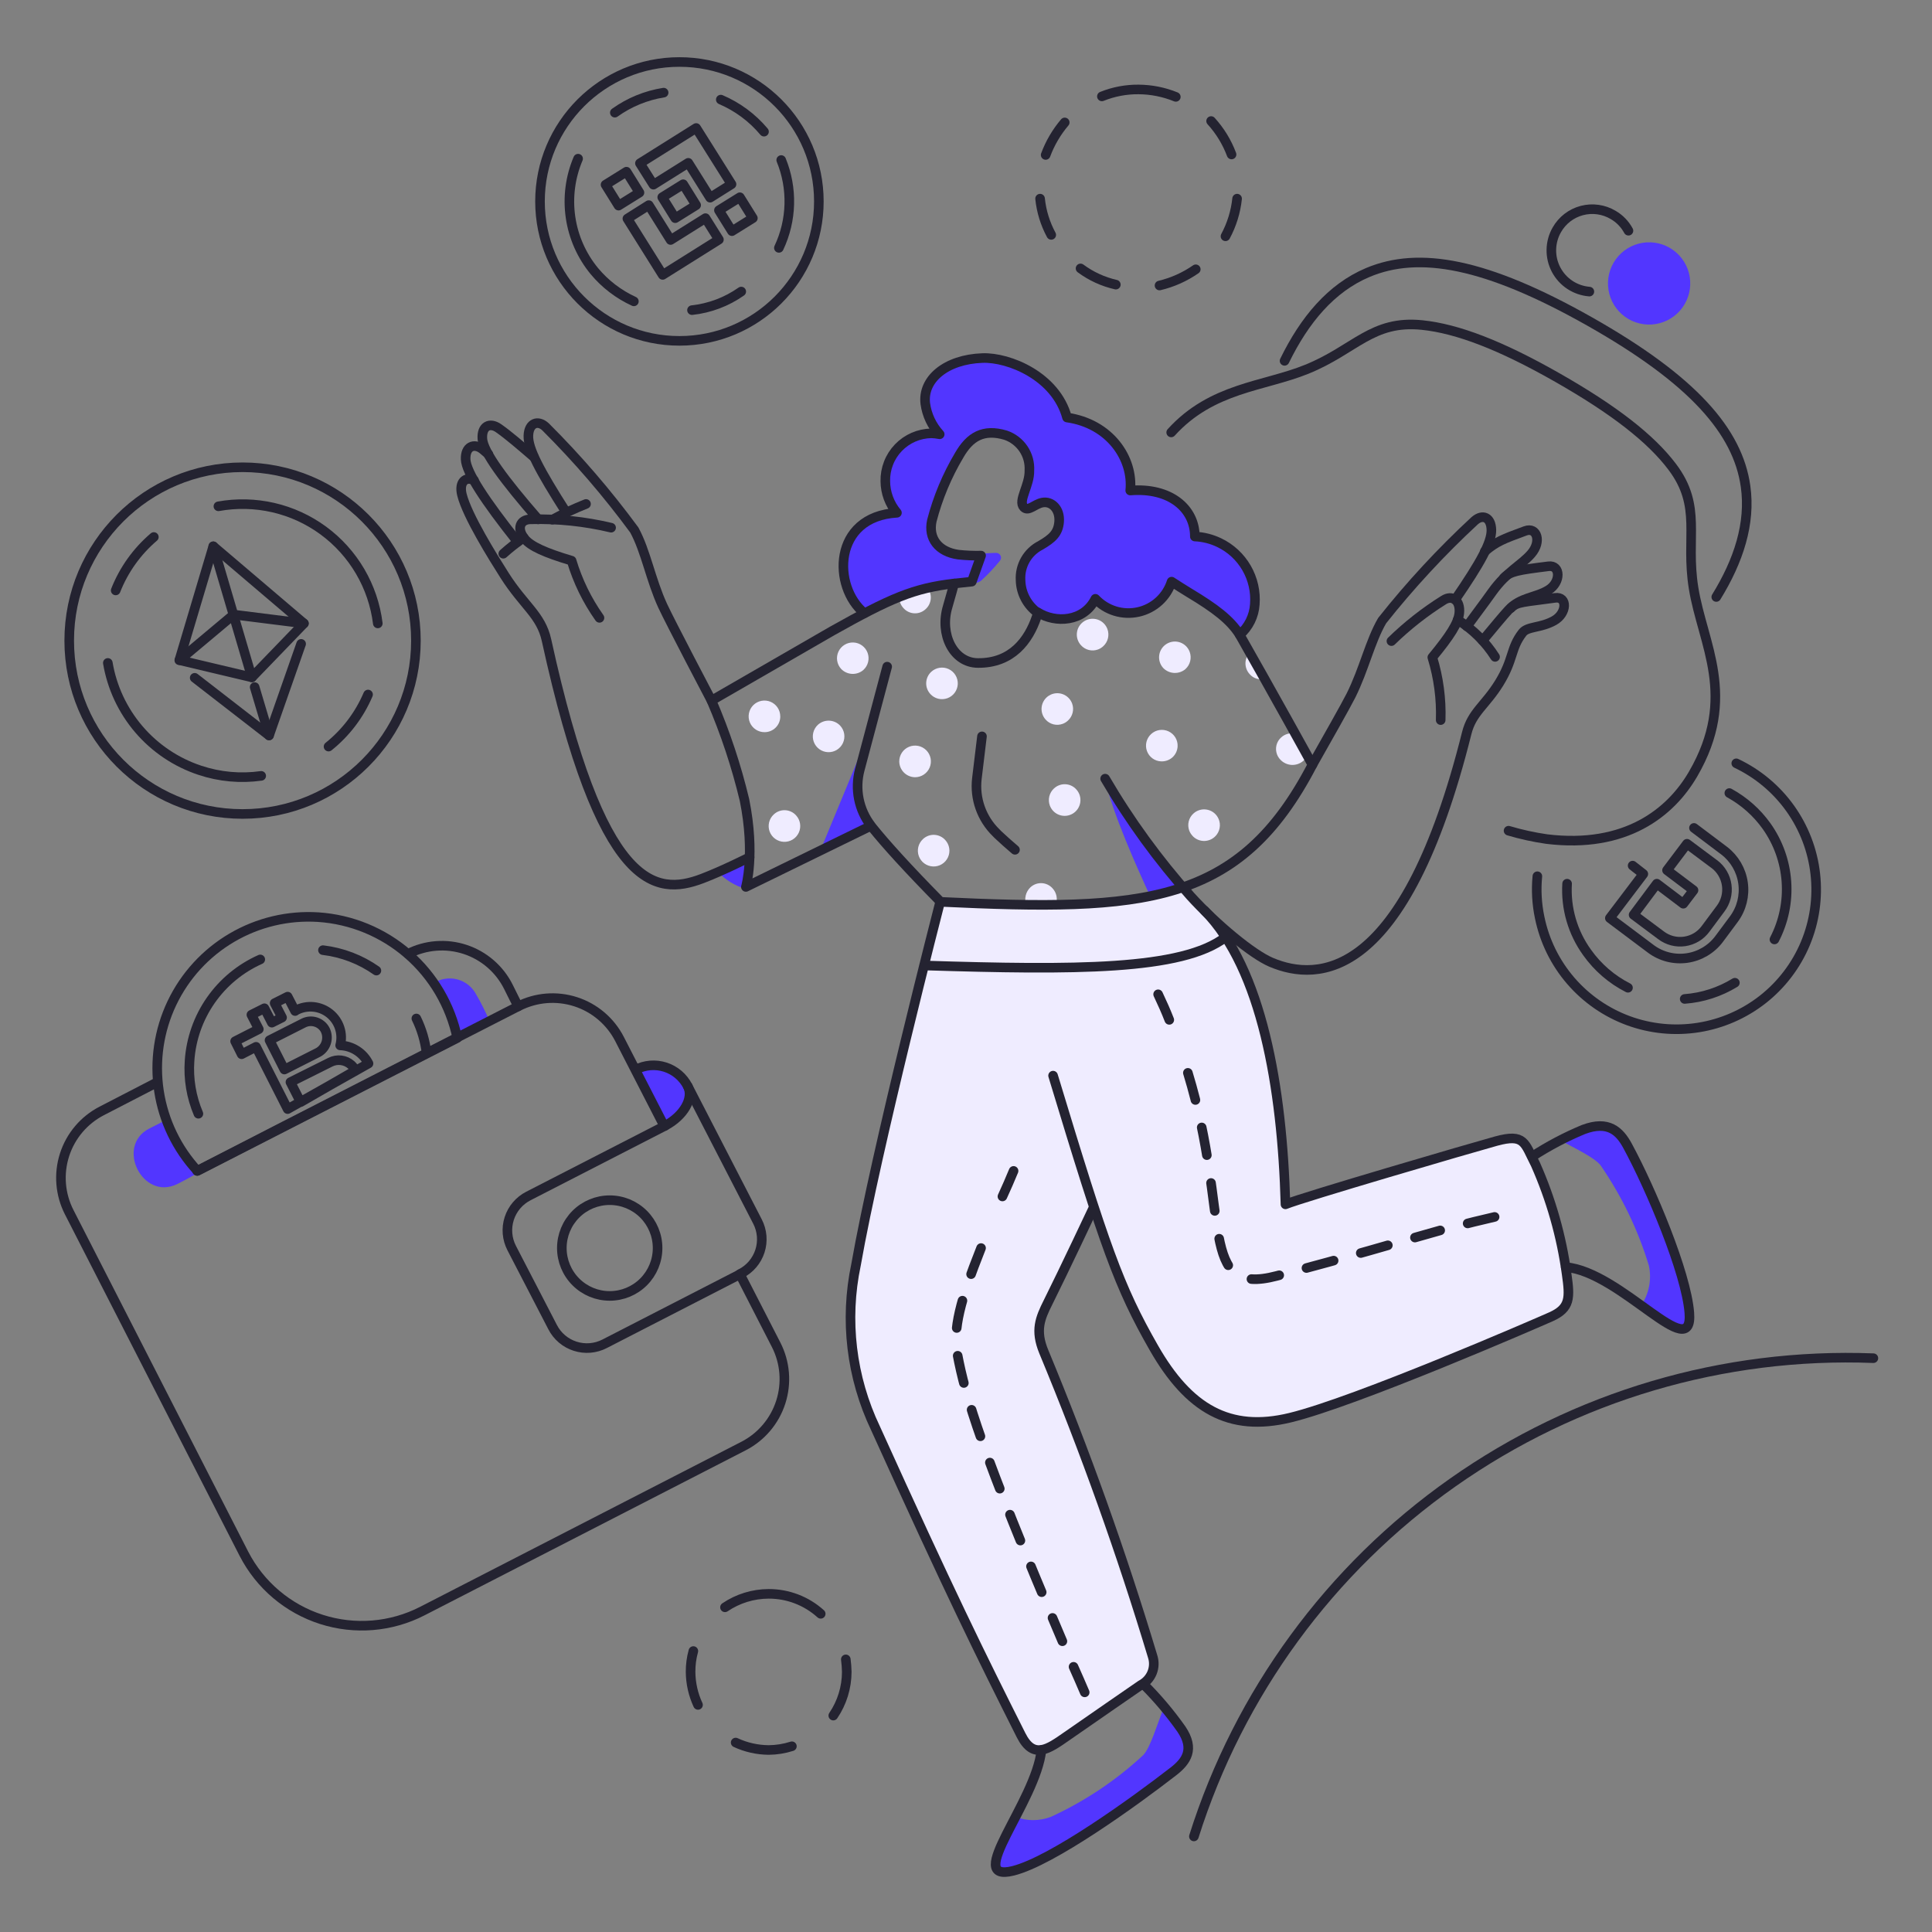 <svg width="155" height="155" viewBox="0 0 155 155" fill="none" xmlns="http://www.w3.org/2000/svg">
<rect x="0" y="0" width="155" height="155" fill="#808080" stroke="none"/>
<path d="M88.514 51.843C88.698 51.673 88.828 51.453 88.888 51.21C88.947 50.966 88.933 50.711 88.848 50.475C88.784 50.299 88.682 50.139 88.548 50.007C88.415 49.875 88.254 49.775 88.077 49.713C87.9 49.651 87.712 49.629 87.525 49.649C87.339 49.668 87.159 49.729 86.999 49.827C86.839 49.924 86.703 50.056 86.599 50.212C86.496 50.369 86.429 50.546 86.403 50.732C86.376 50.917 86.392 51.106 86.447 51.285C86.503 51.464 86.598 51.629 86.725 51.767C86.892 51.954 87.112 52.087 87.356 52.147C87.601 52.208 87.858 52.193 88.093 52.105C88.249 52.047 88.392 51.957 88.514 51.843ZM84.709 72.574C84.788 72.354 84.805 72.117 84.759 71.887C84.713 71.658 84.606 71.446 84.448 71.273C84.337 71.147 84.202 71.046 84.051 70.973C83.9 70.901 83.736 70.86 83.569 70.853C83.402 70.846 83.235 70.873 83.078 70.932C82.922 70.991 82.779 71.081 82.658 71.197C82.478 71.372 82.352 71.594 82.293 71.837C82.233 72.081 82.244 72.336 82.323 72.574C83.117 72.62 83.914 72.62 84.709 72.574ZM85.681 57.809C85.866 57.64 85.996 57.42 86.055 57.176C86.115 56.933 86.1 56.677 86.014 56.442C85.949 56.267 85.846 56.108 85.713 55.977C85.58 55.846 85.419 55.746 85.243 55.685C85.066 55.623 84.879 55.602 84.693 55.621C84.507 55.641 84.328 55.702 84.168 55.799C84.009 55.896 83.873 56.027 83.77 56.183C83.667 56.339 83.6 56.515 83.573 56.7C83.547 56.885 83.561 57.074 83.616 57.252C83.671 57.431 83.765 57.595 83.891 57.733C84.058 57.921 84.278 58.053 84.522 58.114C84.767 58.174 85.023 58.159 85.259 58.071C85.416 58.013 85.559 57.924 85.681 57.809ZM94.07 60.754C94.316 60.526 94.463 60.21 94.477 59.874C94.489 59.624 94.425 59.376 94.294 59.162C94.164 58.948 93.973 58.778 93.745 58.673C93.518 58.567 93.264 58.532 93.017 58.57C92.769 58.609 92.539 58.72 92.354 58.89C92.168 59.059 92.037 59.279 91.977 59.523C91.917 59.767 91.932 60.023 92.019 60.258C92.106 60.494 92.26 60.698 92.463 60.845C92.666 60.992 92.908 61.075 93.159 61.083C93.493 61.096 93.821 60.979 94.07 60.754ZM95.113 53.671C95.298 53.501 95.428 53.281 95.487 53.037C95.546 52.794 95.532 52.538 95.447 52.303C95.383 52.127 95.281 51.967 95.148 51.835C95.015 51.703 94.854 51.602 94.677 51.54C94.5 51.478 94.311 51.456 94.125 51.476C93.939 51.496 93.759 51.557 93.599 51.655C93.439 51.752 93.302 51.883 93.199 52.04C93.096 52.196 93.028 52.374 93.002 52.559C92.976 52.745 92.991 52.934 93.047 53.113C93.103 53.292 93.197 53.456 93.324 53.594C93.557 53.833 93.872 53.974 94.206 53.988C94.539 54.002 94.865 53.889 95.117 53.671H95.113ZM104.547 61.054C104.688 60.937 104.791 60.782 104.845 60.607C104.791 60.479 104.729 60.354 104.659 60.234V60.197C104.437 59.747 104.188 59.311 103.913 58.892C103.913 58.887 103.912 58.882 103.911 58.877C103.909 58.873 103.906 58.868 103.902 58.865C103.899 58.861 103.895 58.859 103.89 58.857C103.697 58.818 103.498 58.824 103.308 58.875C103.117 58.926 102.942 59.022 102.795 59.153C102.605 59.319 102.47 59.539 102.409 59.784C102.348 60.029 102.363 60.286 102.452 60.523C102.512 60.679 102.602 60.822 102.718 60.943C102.95 61.193 103.27 61.345 103.61 61.366C103.951 61.387 104.286 61.275 104.547 61.054ZM101.486 54.455C100.964 53.374 100.815 53.187 100.33 52.292L100.292 52.33C100.061 52.561 99.928 52.872 99.921 53.199C99.915 53.525 100.034 53.842 100.256 54.082C100.404 54.256 100.599 54.383 100.818 54.449C101.037 54.515 101.27 54.516 101.489 54.453L101.486 54.455ZM95.669 67.058C95.796 67.196 95.951 67.304 96.124 67.375C96.298 67.446 96.485 67.477 96.672 67.467C96.859 67.456 97.042 67.404 97.206 67.315C97.371 67.225 97.513 67.1 97.624 66.949C97.772 66.747 97.857 66.506 97.868 66.255C97.879 66.005 97.815 65.757 97.684 65.543C97.587 65.383 97.456 65.246 97.299 65.143C97.143 65.04 96.966 64.973 96.78 64.947C96.595 64.92 96.406 64.935 96.227 64.991C96.048 65.046 95.883 65.141 95.746 65.268C95.559 65.436 95.428 65.656 95.368 65.9C95.308 66.144 95.323 66.4 95.41 66.636C95.469 66.792 95.558 66.934 95.673 67.056L95.669 67.058ZM84.558 63.255C84.374 63.424 84.244 63.645 84.184 63.888C84.125 64.132 84.139 64.387 84.224 64.622C84.288 64.798 84.391 64.958 84.524 65.09C84.657 65.221 84.818 65.322 84.995 65.384C85.172 65.446 85.36 65.468 85.547 65.448C85.733 65.428 85.913 65.367 86.073 65.27C86.233 65.173 86.369 65.041 86.472 64.885C86.575 64.728 86.642 64.551 86.669 64.366C86.695 64.18 86.68 63.991 86.624 63.812C86.569 63.633 86.474 63.469 86.347 63.331C86.237 63.207 86.102 63.106 85.951 63.035C85.801 62.964 85.637 62.924 85.471 62.917C85.305 62.91 85.139 62.936 84.983 62.994C84.826 63.051 84.683 63.14 84.562 63.253L84.558 63.255ZM62.078 65.34C61.893 65.51 61.763 65.73 61.704 65.973C61.644 66.217 61.658 66.472 61.744 66.708C61.83 66.943 61.984 67.148 62.187 67.296C62.389 67.443 62.631 67.528 62.881 67.538C63.131 67.549 63.379 67.485 63.593 67.355C63.807 67.225 63.977 67.034 64.083 66.807C64.189 66.58 64.225 66.327 64.186 66.079C64.148 65.832 64.037 65.601 63.868 65.417C63.757 65.292 63.622 65.191 63.471 65.12C63.32 65.048 63.156 65.008 62.989 65.001C62.822 64.993 62.656 65.02 62.499 65.078C62.343 65.136 62.2 65.226 62.078 65.34ZM69.272 53.744C69.457 53.575 69.587 53.354 69.646 53.111C69.706 52.867 69.692 52.612 69.606 52.377C69.52 52.141 69.366 51.937 69.164 51.789C68.962 51.641 68.72 51.556 68.47 51.545C68.22 51.535 67.972 51.598 67.758 51.729C67.544 51.859 67.373 52.05 67.267 52.277C67.162 52.504 67.126 52.757 67.164 53.005C67.203 53.252 67.313 53.483 67.483 53.667C67.715 53.908 68.03 54.05 68.363 54.064C68.697 54.078 69.023 53.964 69.275 53.744H69.272ZM62.598 57.473C62.598 57.222 62.524 56.977 62.384 56.768C62.245 56.559 62.047 56.397 61.815 56.3C61.584 56.204 61.328 56.179 61.083 56.228C60.836 56.277 60.61 56.398 60.433 56.575C60.256 56.753 60.135 56.979 60.086 57.225C60.037 57.471 60.062 57.726 60.158 57.958C60.254 58.189 60.417 58.387 60.626 58.527C60.834 58.666 61.08 58.74 61.33 58.74C61.497 58.742 61.663 58.71 61.818 58.647C61.972 58.584 62.113 58.491 62.231 58.373C62.349 58.255 62.443 58.115 62.506 57.961C62.569 57.806 62.601 57.64 62.6 57.474L62.598 57.473ZM74.642 55.683C74.811 55.868 75.032 55.998 75.275 56.057C75.518 56.116 75.774 56.102 76.009 56.016C76.244 55.93 76.449 55.776 76.597 55.574C76.744 55.372 76.829 55.13 76.84 54.88C76.85 54.63 76.787 54.382 76.656 54.168C76.526 53.954 76.336 53.784 76.109 53.678C75.882 53.572 75.629 53.536 75.381 53.574C75.133 53.613 74.903 53.723 74.718 53.892C74.595 54.005 74.495 54.14 74.424 54.291C74.354 54.443 74.314 54.606 74.307 54.773C74.3 54.94 74.326 55.106 74.384 55.262C74.442 55.419 74.53 55.562 74.644 55.684L74.642 55.683ZM65.621 58.146C65.436 58.316 65.306 58.536 65.247 58.779C65.187 59.023 65.201 59.278 65.287 59.514C65.373 59.749 65.527 59.953 65.729 60.102C65.931 60.249 66.173 60.334 66.423 60.345C66.673 60.356 66.921 60.292 67.135 60.162C67.349 60.032 67.52 59.841 67.626 59.614C67.731 59.386 67.767 59.133 67.729 58.886C67.691 58.638 67.58 58.407 67.41 58.223C67.182 57.977 66.866 57.832 66.531 57.818C66.196 57.803 65.869 57.921 65.621 58.146ZM74.047 67.319C73.863 67.488 73.733 67.708 73.674 67.951C73.615 68.195 73.629 68.45 73.715 68.685C73.801 68.92 73.955 69.124 74.157 69.272C74.359 69.42 74.6 69.504 74.85 69.515C75.1 69.526 75.347 69.462 75.561 69.332C75.775 69.202 75.946 69.012 76.051 68.785C76.157 68.558 76.193 68.305 76.155 68.058C76.117 67.81 76.006 67.58 75.837 67.395C75.726 67.27 75.591 67.169 75.44 67.098C75.289 67.026 75.125 66.986 74.959 66.978C74.792 66.971 74.625 66.997 74.469 67.055C74.312 67.114 74.169 67.203 74.047 67.317V67.319ZM74.27 48.862C74.493 48.656 74.635 48.378 74.669 48.076C74.703 47.775 74.628 47.472 74.457 47.221C73.661 47.365 72.885 47.602 72.145 47.93C72.147 48.248 72.267 48.553 72.481 48.787C72.592 48.912 72.727 49.014 72.878 49.086C73.029 49.157 73.193 49.198 73.36 49.205C73.527 49.212 73.694 49.185 73.85 49.126C74.007 49.066 74.15 48.976 74.27 48.861V48.862ZM73.413 62.355C73.665 62.355 73.91 62.281 74.119 62.141C74.328 62.002 74.49 61.803 74.587 61.571C74.683 61.339 74.708 61.084 74.659 60.838C74.609 60.592 74.489 60.365 74.311 60.188C74.133 60.011 73.907 59.89 73.661 59.841C73.414 59.792 73.159 59.818 72.927 59.914C72.695 60.011 72.497 60.173 72.358 60.382C72.219 60.591 72.145 60.837 72.145 61.088C72.149 61.423 72.284 61.744 72.521 61.981C72.758 62.218 73.078 62.352 73.413 62.355V62.355ZM125.685 102.214C125.253 99.181 124.413 96.221 123.187 93.413C122.299 91.695 122.329 90.915 120.018 91.549C118.116 92.071 104.47 96.06 103.127 96.62C102.866 87.224 101.657 81.247 98.541 75.516C97.911 74.358 96.639 73.092 94.887 71.154C89.518 73.689 75.424 72.421 75.424 72.421C75.424 72.421 70.344 92.107 68.712 101.392C67.778 105.821 68.328 110.433 70.278 114.518C76.199 127.605 78.748 132.766 81.949 139.126C82.944 141.107 84.105 140.274 85.64 139.203C87.2 138.112 91.568 135.101 91.568 135.101C91.974 134.89 92.29 134.541 92.461 134.117C92.632 133.693 92.646 133.222 92.501 132.789C90.01 124.505 87.097 116.354 83.776 108.367C83.065 106.653 83.477 105.682 84.111 104.415C85.379 101.879 87.766 96.808 87.766 96.808C88.996 100.052 90.261 104.079 92.612 108.106C95.444 112.954 98.651 114.884 103.537 113.699C108.793 112.423 123.262 106.131 124.455 105.608C125.987 104.94 125.978 104.12 125.688 102.217L125.685 102.214Z" fill="#EFECFF"/>
<path d="M51.004 85.811C51.413 86.519 52.346 88.458 53.278 90.36C57.822 88.153 53.712 84.222 51.004 85.811Z" fill="#5236FF"/>
<path d="M59.803 71.31C59.953 70.459 60.054 69.599 60.102 68.737C59.617 69.035 57.566 69.93 57.566 69.93C58.177 70.579 58.949 71.055 59.803 71.31Z" fill="#5236FF"/>
<path d="M130.646 25.594C131.021 25.811 131.435 25.953 131.865 26.011C132.294 26.069 132.731 26.041 133.15 25.93C133.569 25.819 133.962 25.627 134.307 25.364C134.651 25.101 134.941 24.773 135.158 24.398C135.376 24.023 135.518 23.609 135.576 23.18C135.633 22.75 135.606 22.313 135.495 21.894C135.384 21.475 135.191 21.082 134.929 20.738C134.666 20.393 134.337 20.104 133.963 19.886C133.206 19.446 132.305 19.325 131.459 19.549C130.613 19.774 129.89 20.325 129.451 21.082C129.011 21.839 128.89 22.739 129.114 23.585C129.338 24.431 129.89 25.154 130.646 25.594Z" fill="#5236FF"/>
<path d="M13.31 89.864C13.31 89.864 12.986 90.022 11.966 90.546C9.243 91.944 11.439 96.383 14.239 94.985C15.271 94.469 15.948 94.046 15.948 94.046C14.849 92.803 13.959 91.391 13.31 89.864Z" fill="#5236FF"/>
<path d="M69.013 61.761C70.096 57.725 70.962 55.806 65.807 68.249C70.322 66.055 69.855 66.305 69.908 66.198C69.421 65.581 69.087 64.857 68.931 64.086C68.776 63.316 68.804 62.519 69.013 61.761Z" fill="#5236FF"/>
<path d="M34.784 78.876C35.715 80.124 36.328 81.579 36.57 83.116C37.498 82.782 38.396 82.374 39.258 81.896C38.958 81.176 38.609 80.478 38.214 79.805C38.062 79.507 37.849 79.243 37.59 79.032C37.33 78.821 37.029 78.667 36.705 78.579C36.382 78.492 36.044 78.473 35.713 78.524C35.383 78.575 35.066 78.695 34.784 78.876Z" fill="#5236FF"/>
<path d="M130.536 91.925C129.277 89.595 127.539 90.16 125.166 91.478C126.467 92.187 127.913 92.867 128.41 93.492C130.111 95.96 131.419 98.677 132.288 101.545C132.404 102.095 132.408 102.662 132.299 103.214C132.19 103.765 131.97 104.288 131.654 104.752C133.966 106.43 135.682 107.698 135.494 105.349C135.235 102.105 132.422 95.417 130.536 91.925Z" fill="#5236FF"/>
<path d="M95.859 43.044C95.747 39.725 92.466 39.129 90.676 39.353C90.752 35.027 87.469 33.834 85.605 33.498C84.626 28.961 76.701 26.896 74.457 30.926C73.815 32.074 74.345 33.722 75.351 34.878C71.874 34.246 69.607 38.546 71.921 41.217C66.999 41.515 66.551 46.809 69.311 49.271C74.679 46.343 77.775 47.233 78.692 46.607C79.229 46.118 79.729 45.591 80.187 45.029C80.244 44.975 80.283 44.907 80.301 44.831C80.318 44.756 80.313 44.677 80.285 44.605C80.257 44.532 80.207 44.47 80.143 44.426C80.079 44.382 80.004 44.358 79.926 44.357C78.875 44.357 76.888 44.712 75.863 44.128C74.251 43.209 74.377 42.107 75.464 39.536C76.268 37.63 77.34 34.875 79.341 34.875C81.802 34.875 82.414 36.44 82.51 37.821C82.599 39.087 81.474 40.457 82.137 40.915C82.401 41.098 82.734 40.838 83.144 40.616C84.895 39.839 85.945 42.552 83.591 43.823C83.184 44.029 82.826 44.319 82.542 44.676C82.258 45.033 82.054 45.447 81.945 45.889C81.835 46.332 81.821 46.793 81.906 47.24C81.991 47.688 82.171 48.112 82.436 48.484C83.493 50.152 86.686 50.535 87.879 48.224C88.534 48.922 89.437 49.334 90.393 49.37C91.349 49.407 92.281 49.065 92.987 48.42C93.454 47.992 93.802 47.449 93.994 46.846C96.903 48.635 98.543 49.678 99.438 51.097C102.123 48.599 100.333 43.417 95.859 43.044Z" fill="#5236FF"/>
<path d="M93.397 136.93C92.801 138.421 92.311 140.169 91.72 140.808C89.525 142.845 87.019 144.519 84.296 145.767C83.383 146.11 82.377 146.11 81.464 145.767C80.048 148.489 78.815 150.68 81.278 150.052C84.407 149.258 90.989 144.518 94.142 142.073C96.346 140.369 95.131 139.064 93.397 136.93Z" fill="#5236FF"/>
<path d="M94.887 71.195C92.562 68.473 90.479 65.553 88.66 62.47C89.182 65.118 91.27 69.704 92.277 71.904C93.164 71.734 94.036 71.497 94.887 71.195Z" fill="#5236FF"/>
<path d="M81.877 46.548C81.843 45.977 81.977 45.408 82.261 44.911C82.546 44.414 82.97 44.012 83.48 43.752C84.418 43.203 84.9 42.783 84.972 41.851C85.048 40.844 84.376 40.181 83.629 40.32C82.996 40.44 82.504 41.073 82.138 40.693C81.643 40.18 82.62 38.941 82.585 37.748C82.621 37.133 82.454 36.523 82.111 36.012C81.767 35.501 81.266 35.116 80.684 34.916C78.899 34.381 77.813 35.028 76.955 36.52C75.978 38.159 75.239 39.929 74.759 41.776C74.453 43.192 75.281 44.272 76.885 44.498C77.491 44.563 78.101 44.589 78.711 44.575L77.966 46.663L76.549 46.816C76.549 46.816 76.206 48.081 76.026 48.68C75.368 50.873 76.474 53.173 78.45 53.191C81.209 53.218 82.531 51.333 83.149 49.538C83.187 49.426 83.225 49.314 83.26 49.165C82.843 48.866 82.5 48.474 82.26 48.02C82.02 47.566 81.889 47.062 81.877 46.548Z" stroke="#242331" stroke-width="0.769" stroke-linecap="round" stroke-linejoin="round"/>
<path d="M69.834 66.274L59.841 71.157C59.841 71.157 60.606 68.543 59.729 64.184C59.075 61.454 58.189 58.785 57.08 56.206L66.775 50.613C71.435 48.003 73.3 47.183 76.581 46.809" stroke="#242331" stroke-width="0.769" stroke-linecap="round" stroke-linejoin="round"/>
<path d="M71.176 53.484L68.976 61.761C68.774 62.526 68.749 63.327 68.904 64.102C69.06 64.878 69.39 65.608 69.871 66.236C69.908 66.273 69.948 66.347 69.983 66.385C71.064 67.727 72.815 69.666 75.463 72.354C91.87 73.137 99.439 72.615 105.293 61.355C102.682 56.619 99.531 51.038 99.448 50.908C98.696 49.72 97.479 48.801 95.412 47.559C94.968 47.291 94.517 47 93.995 46.664C93.801 47.266 93.453 47.807 92.986 48.234C92.518 48.66 91.948 48.958 91.33 49.096C90.713 49.235 90.07 49.211 89.465 49.026C88.861 48.841 88.314 48.502 87.88 48.041C86.948 49.906 84.673 50.017 83.257 49.123" stroke="#242331" stroke-width="0.769" stroke-linecap="round" stroke-linejoin="round"/>
<path d="M78.782 59.077L78.372 62.47C78.281 63.26 78.371 64.06 78.637 64.81C78.902 65.559 79.335 66.239 79.903 66.795C79.941 66.832 79.976 66.872 80.052 66.948C80.453 67.331 80.909 67.731 81.43 68.178" stroke="#242331" stroke-width="0.769" stroke-linecap="round" stroke-linejoin="round"/>
<path d="M99.461 50.925C99.814 50.619 100.102 50.246 100.31 49.828C100.517 49.409 100.64 48.954 100.67 48.488C100.75 47.47 100.519 46.452 100.009 45.568C99.499 44.684 98.732 43.975 97.811 43.535C97.2 43.242 96.537 43.075 95.86 43.044C95.86 40.807 93.884 39.091 90.677 39.353C90.938 36.78 89.036 33.983 85.606 33.498C84.711 30.181 80.945 28.648 78.82 28.726C75.874 28.833 73.998 30.442 74.234 32.38C74.359 33.298 74.762 34.157 75.39 34.841C75.168 34.797 74.944 34.771 74.719 34.764C74.224 34.773 73.736 34.879 73.282 35.077C72.828 35.275 72.418 35.561 72.075 35.918C71.732 36.275 71.463 36.696 71.284 37.157C71.104 37.618 71.017 38.11 71.027 38.605C71.034 39.532 71.363 40.429 71.96 41.14C66.777 41.438 66.777 47.11 69.349 49.194" stroke="#242331" stroke-width="0.769" stroke-linecap="round" stroke-linejoin="round"/>
<path d="M45.437 41.124C43.282 37.742 42.354 35.996 42.391 34.953C42.427 33.91 43.174 33.685 43.768 34.244C46.35 36.818 48.731 39.585 50.89 42.522C51.821 44.238 52.201 46.508 53.164 48.599C53.765 49.9 57.08 56.207 57.08 56.207" stroke="#242331" stroke-width="0.769" stroke-linecap="round" stroke-linejoin="round"/>
<path d="M48.095 49.569C47.105 48.172 46.349 46.623 45.858 44.982C43.733 44.349 42.578 43.826 42.093 43.23C41.423 42.409 41.719 41.664 42.577 41.664C44.747 41.607 46.916 41.832 49.027 42.335" stroke="#242331" stroke-width="0.769" stroke-linecap="round" stroke-linejoin="round"/>
<path d="M43.182 41.667C40.44 38.515 38.774 36.258 38.7 35.214C38.626 34.17 39.301 33.864 40.001 34.356C40.79 34.908 41.791 35.772 42.833 36.668" stroke="#242331" stroke-width="0.769" stroke-linecap="round" stroke-linejoin="round"/>
<path d="M38.028 38.532C37.357 38.196 36.808 38.678 37.059 39.688C37.486 41.399 39.563 44.718 40.489 46.176C42.027 48.594 43.404 49.344 43.845 51.358C48.229 71.368 52.53 71.933 56.336 70.486C58.012 69.849 60.139 68.771 60.139 68.771" stroke="#242331" stroke-width="0.769" stroke-linecap="round" stroke-linejoin="round"/>
<path d="M41.53 43.476C38.944 40.222 37.397 37.89 37.357 36.854C37.317 35.819 38.024 35.518 38.7 36.034C38.848 36.147 38.998 36.295 39.185 36.444" stroke="#242331" stroke-width="0.769" stroke-linecap="round" stroke-linejoin="round"/>
<path d="M44.308 41.692C45.185 41.22 46.09 40.8 47.015 40.431" stroke="#242331" stroke-width="0.769" stroke-linecap="round" stroke-linejoin="round"/>
<path d="M40.378 44.423C40.897 43.959 41.444 43.528 42.017 43.132" stroke="#242331" stroke-width="0.769" stroke-linecap="round" stroke-linejoin="round"/>
<path d="M116.743 48.11C118.791 45.13 119.666 43.528 119.651 42.523C119.632 41.48 118.944 41.222 118.309 41.777C115.633 44.256 113.151 46.936 110.885 49.794C109.912 51.47 109.431 53.709 108.387 55.797C107.98 56.611 106.378 59.433 105.292 61.353" stroke="#242331" stroke-width="0.769" stroke-linecap="round" stroke-linejoin="round"/>
<path d="M115.583 57.771C115.64 56.068 115.413 54.367 114.912 52.738C116.329 51.023 116.996 49.979 117.075 49.195C117.18 48.151 116.511 47.697 115.807 48.152C114.303 49.095 112.903 50.195 111.631 51.434" stroke="#242331" stroke-width="0.769" stroke-linecap="round" stroke-linejoin="round"/>
<path d="M117.688 50.253C118.68 48.895 118.823 48.735 119.722 47.48C120.904 45.832 122.059 45.345 122.854 44.419C123.696 43.44 123.299 42.251 122.369 42.592C120.575 43.252 120.058 43.45 119.126 44.233" stroke="#242331" stroke-width="0.769" stroke-linecap="round" stroke-linejoin="round"/>
<path d="M118.944 51.39C119.911 50.237 120.543 49.456 121.027 48.935C121.996 47.891 123.195 47.974 124.234 47.331C125.245 46.706 125.202 45.308 124.234 45.43C121.769 45.74 121.172 45.84 120.654 46.362" stroke="#242331" stroke-width="0.769" stroke-linecap="round" stroke-linejoin="round"/>
<path d="M88.663 62.47C90.629 65.835 92.928 68.995 95.523 71.903C97.621 74.206 100.483 76.563 101.974 77.199C105.741 78.8 112.701 78.714 117.672 58.816C118.091 57.139 119.174 56.585 120.282 54.788C121.45 52.894 121.168 52.023 122.146 50.763C122.552 50.237 123.605 50.397 124.682 49.792C125.73 49.204 125.764 47.822 124.758 47.965C122.299 48.315 121.697 48.264 121.216 48.785" stroke="#242331" stroke-width="0.769" stroke-linecap="round" stroke-linejoin="round"/>
<path d="M119.947 52.701C119.181 51.499 118.155 50.483 116.945 49.73" stroke="#242331" stroke-width="0.769" stroke-linecap="round" stroke-linejoin="round"/>
<path d="M75.389 72.5C75.389 72.5 70.309 92.185 68.677 101.471C67.743 105.899 68.293 110.512 70.244 114.596C76.164 127.683 78.714 132.844 81.914 139.205C82.909 141.185 84.071 140.353 85.605 139.281C87.165 138.191 91.534 135.18 91.534 135.18C91.94 134.969 92.257 134.621 92.428 134.196C92.599 133.772 92.612 133.301 92.466 132.868C89.971 124.585 87.059 116.434 83.741 108.446C83.031 106.731 83.443 105.761 84.077 104.493C85.344 101.958 87.731 96.887 87.731 96.887" stroke="#242331" stroke-width="0.769" stroke-linecap="round" stroke-linejoin="round"/>
<path d="M84.486 86.296C88.663 100.091 89.767 103.233 92.578 108.146C95.359 113.002 98.617 114.924 103.502 113.738C108.758 112.463 123.23 106.177 124.42 105.647C125.991 104.948 125.959 104.116 125.688 102.217C125.273 99.18 124.432 96.217 123.19 93.415C122.302 91.697 122.332 90.918 120.02 91.551C118.119 92.073 104.472 96.063 103.13 96.622C102.869 87.226 101.228 77.719 96.642 73.058" stroke="#242331" stroke-width="0.769" stroke-linecap="round" stroke-linejoin="round"/>
<path d="M83.555 140.398C83.108 144.574 77.254 151.099 81.281 150.092C84.412 149.309 90.991 144.557 94.144 142.113C95.194 141.299 95.861 140.322 94.778 138.72C93.876 137.442 92.865 136.245 91.758 135.14" stroke="#242331" stroke-width="0.769" stroke-linecap="round" stroke-linejoin="round"/>
<path d="M125.613 101.657C130.052 102.03 135.873 109.599 135.531 105.311C135.276 102.104 132.451 95.385 130.573 91.926C129.944 90.767 129.042 89.859 127.03 90.62C125.6 91.215 124.227 91.939 122.929 92.783" stroke="#242331" stroke-width="0.769" stroke-linecap="round" stroke-linejoin="round"/>
<path d="M32.734 76.527C33.436 76.168 34.202 75.951 34.988 75.89C35.775 75.829 36.565 75.924 37.314 76.17C38.063 76.416 38.756 76.808 39.352 77.324C39.949 77.84 40.437 78.469 40.789 79.174C40.983 79.58 41.572 80.74 41.572 80.74" stroke="#242331" stroke-width="0.769" stroke-linecap="round" stroke-linejoin="round"/>
<path d="M59.357 102.217L62.265 107.884C62.994 109.308 63.129 110.964 62.639 112.488C62.15 114.011 61.077 115.279 59.654 116.012L33.891 129.249C31.384 130.539 28.468 130.781 25.783 129.92C23.098 129.06 20.864 127.169 19.573 124.663L5.553 97.254C4.824 95.83 4.689 94.175 5.178 92.651C5.667 91.128 6.74 89.86 8.162 89.126L12.637 86.814" stroke="#242331" stroke-width="0.769" stroke-linecap="round" stroke-linejoin="round"/>
<path d="M15.807 93.939C22.816 90.323 41.571 80.74 41.571 80.74C42.996 80.011 44.651 79.876 46.175 80.365C47.698 80.854 48.965 81.928 49.699 83.35L53.279 90.323" stroke="#242331" stroke-width="0.769" stroke-linecap="round" stroke-linejoin="round"/>
<path d="M51.004 85.811C51.366 85.624 51.762 85.511 52.168 85.477C52.574 85.444 52.983 85.49 53.37 85.615C53.758 85.74 54.118 85.94 54.428 86.204C54.739 86.468 54.994 86.79 55.18 87.153L60.773 98.003C60.96 98.365 61.073 98.761 61.107 99.167C61.141 99.573 61.094 99.982 60.969 100.37C60.844 100.758 60.644 101.117 60.38 101.428C60.116 101.738 59.793 101.994 59.43 102.179L59.393 102.216L48.508 107.809C48.146 107.996 47.751 108.109 47.345 108.143C46.939 108.177 46.53 108.13 46.142 108.005C45.754 107.881 45.394 107.681 45.084 107.417C44.773 107.153 44.518 106.83 44.333 106.467L41.052 100.129C40.865 99.767 40.751 99.371 40.717 98.966C40.683 98.559 40.729 98.151 40.854 97.763C40.978 97.375 41.178 97.015 41.442 96.705C41.705 96.394 42.028 96.139 42.39 95.953L53.353 90.323" stroke="#242331" stroke-width="0.769" stroke-linecap="round" stroke-linejoin="round"/>
<path d="M55.18 87.152C55.666 88.121 54.845 89.538 53.353 90.321" stroke="#242331" stroke-width="0.769" stroke-linecap="round" stroke-linejoin="round"/>
<path d="M48.916 103.969C49.935 103.969 50.911 103.565 51.632 102.844C52.352 102.124 52.757 101.147 52.757 100.128C52.757 99.11 52.352 98.133 51.632 97.412C50.911 96.692 49.935 96.288 48.916 96.288C47.897 96.288 46.92 96.692 46.2 97.412C45.48 98.133 45.075 99.11 45.075 100.128C45.075 101.147 45.48 102.124 46.2 102.844C46.92 103.565 47.897 103.969 48.916 103.969Z" stroke="#242331" stroke-width="0.769" stroke-linecap="round" stroke-linejoin="round"/>
<path d="M25.538 73.581C23.115 73.424 20.701 73.997 18.607 75.226C16.513 76.454 14.836 78.283 13.792 80.475C12.749 82.667 12.386 85.122 12.752 87.522C13.117 89.922 14.194 92.157 15.843 93.939L36.686 83.276C36.139 80.665 34.754 78.305 32.741 76.555C30.729 74.804 28.199 73.76 25.538 73.581Z" stroke="#242331" stroke-width="0.769" stroke-linecap="round" stroke-linejoin="round"/>
<path d="M15.917 89.353C15.347 88.012 15.104 86.555 15.208 85.102C15.324 83.359 15.914 81.681 16.913 80.249C17.913 78.816 19.285 77.684 20.881 76.973" stroke="#242331" stroke-width="0.769" stroke-linecap="round" stroke-linejoin="round"/>
<path d="M34.224 84.506C34.11 83.534 33.833 82.589 33.403 81.71" stroke="#242331" stroke-width="0.769" stroke-linecap="round" stroke-linejoin="round"/>
<path d="M25.911 76.228C27.453 76.412 28.927 76.975 30.197 77.869" stroke="#242331" stroke-width="0.769" stroke-linecap="round" stroke-linejoin="round"/>
<path d="M19.46 65.303C27.141 65.303 33.368 59.077 33.368 51.396C33.368 43.715 27.141 37.488 19.46 37.488C11.779 37.488 5.553 43.715 5.553 51.396C5.553 59.077 11.779 65.303 19.46 65.303Z" stroke="#242331" stroke-width="0.769" stroke-linecap="round" stroke-linejoin="round"/>
<path d="M8.651 53.185C8.983 55.157 9.846 57 11.146 58.517C12.447 60.035 14.137 61.169 16.034 61.798C17.618 62.327 19.302 62.48 20.956 62.246" stroke="#242331" stroke-width="0.769" stroke-linecap="round" stroke-linejoin="round"/>
<path d="M9.281 47.369C9.935 45.711 10.987 44.239 12.343 43.083" stroke="#242331" stroke-width="0.769" stroke-linecap="round" stroke-linejoin="round"/>
<path d="M26.358 59.897C27.744 58.788 28.834 57.353 29.529 55.72" stroke="#242331" stroke-width="0.769" stroke-linecap="round" stroke-linejoin="round"/>
<path d="M17.521 40.62C18.983 40.355 20.483 40.391 21.93 40.725C23.378 41.059 24.742 41.686 25.939 42.565C27.136 43.444 28.141 44.559 28.892 45.84C29.644 47.121 30.126 48.542 30.31 50.016" stroke="#242331" stroke-width="0.769" stroke-linecap="round" stroke-linejoin="round"/>
<path d="M139.297 61.239C141.023 62.057 142.512 63.302 143.622 64.856C144.731 66.41 145.426 68.222 145.638 70.12C145.851 72.017 145.576 73.938 144.838 75.699C144.1 77.461 142.924 79.004 141.422 80.184C139.919 81.362 138.141 82.138 136.254 82.436C134.368 82.734 132.437 82.546 130.644 81.889C128.851 81.23 127.256 80.125 126.011 78.678C124.765 77.23 123.91 75.489 123.526 73.618C123.295 72.528 123.232 71.409 123.339 70.299" stroke="#242331" stroke-width="0.769" stroke-linecap="round" stroke-linejoin="round"/>
<path d="M138.74 63.626C139.921 64.273 140.942 65.177 141.725 66.273C142.657 67.584 143.21 69.127 143.321 70.733C143.433 72.338 143.1 73.942 142.359 75.37" stroke="#242331" stroke-width="0.769" stroke-linecap="round" stroke-linejoin="round"/>
<path d="M125.725 70.897C125.607 72.866 126.173 74.815 127.329 76.415C128.177 77.61 129.303 78.582 130.61 79.246" stroke="#242331" stroke-width="0.769" stroke-linecap="round" stroke-linejoin="round"/>
<path d="M135.159 80.143C136.586 80.036 137.966 79.59 139.186 78.842" stroke="#242331" stroke-width="0.769" stroke-linecap="round" stroke-linejoin="round"/>
<path d="M54.509 27.346C60.687 27.346 65.695 22.338 65.695 16.16C65.695 9.983 60.687 4.974 54.509 4.974C48.331 4.974 43.323 9.983 43.323 16.16C43.323 22.338 48.331 27.346 54.509 27.346Z" stroke="#242331" stroke-width="0.769" stroke-linecap="round" stroke-linejoin="round"/>
<path d="M46.38 12.73C45.752 14.21 45.541 15.834 45.771 17.425C46.001 19.016 46.664 20.513 47.686 21.754C48.548 22.788 49.631 23.616 50.855 24.177" stroke="#242331" stroke-width="0.769" stroke-linecap="round" stroke-linejoin="round"/>
<path d="M55.517 24.881C56.939 24.727 58.299 24.214 59.469 23.39" stroke="#242331" stroke-width="0.769" stroke-linecap="round" stroke-linejoin="round"/>
<path d="M62.675 12.839C63.135 13.962 63.355 15.169 63.323 16.382C63.291 17.595 63.007 18.789 62.488 19.886" stroke="#242331" stroke-width="0.769" stroke-linecap="round" stroke-linejoin="round"/>
<path d="M49.326 9.039C50.489 8.206 51.829 7.656 53.242 7.432" stroke="#242331" stroke-width="0.769" stroke-linecap="round" stroke-linejoin="round"/>
<path d="M61.295 10.563C60.357 9.445 59.169 8.564 57.827 7.991" stroke="#242331" stroke-width="0.769" stroke-linecap="round" stroke-linejoin="round"/>
<path d="M24.121 88.421L23.301 86.817L26.508 85.214C26.773 85.081 27.072 85.029 27.367 85.066C27.662 85.103 27.939 85.227 28.163 85.421C28.311 85.551 28.434 85.708 28.521 85.885L24.121 88.421ZM23.077 88.98L20.542 83.983L19.386 84.58L18.864 83.536L20.765 82.567L20.169 81.412L21.213 80.89L21.809 82.046L22.63 81.635L22.034 80.48L23.077 79.958L23.674 81.113L23.786 81.037C24.211 80.821 24.689 80.733 25.162 80.782C25.636 80.832 26.085 81.018 26.456 81.317C26.826 81.617 27.102 82.017 27.25 82.47C27.398 82.922 27.412 83.408 27.291 83.869C27.765 83.885 28.226 84.029 28.626 84.285C29.026 84.541 29.351 84.899 29.565 85.323L23.077 88.98ZM26.097 82.639C25.939 82.332 25.665 82.102 25.337 81.997C25.008 81.892 24.651 81.921 24.345 82.079L21.623 83.457L22.816 85.806L25.538 84.429C25.841 84.258 26.068 83.978 26.172 83.646C26.276 83.314 26.249 82.955 26.097 82.642V82.639Z" stroke="#242331" stroke-width="0.769" stroke-linecap="round" stroke-linejoin="round"/>
<path d="M95.784 147.333C99.407 135.846 106.706 125.868 116.556 118.935C126.405 112.002 138.261 108.499 150.297 108.964" stroke="#242331" stroke-width="0.769" stroke-linecap="round" stroke-linejoin="round"/>
<path d="M103.056 28.95C104.659 25.668 106.789 23.107 109.729 21.865C113.838 20.13 119.2 21.082 127.515 25.781C135.831 30.48 139.423 34.615 140.042 39.017C140.462 42.002 139.482 44.986 137.693 47.895" stroke="#242331" stroke-width="0.769" stroke-linecap="round" stroke-linejoin="round"/>
<path d="M121.028 66.646C122.03 66.944 123.053 67.168 124.089 67.317C130.433 68.093 134.038 65.188 135.834 62.097C139.437 55.898 136.591 51.655 135.872 47.183C135.211 43.079 136.578 40.658 134.157 37.451C132.44 35.177 129.504 32.888 124.947 30.292C120.406 27.705 116.931 26.372 114.097 26.078C110.07 25.662 108.724 28.047 104.849 29.621C101.379 31.031 97.243 31.075 93.962 34.692" stroke="#242331" stroke-width="0.769" stroke-linecap="round" stroke-linejoin="round"/>
<path d="M130.648 18.51C130.363 17.982 129.937 17.542 129.417 17.242C129.043 17.02 128.629 16.874 128.198 16.814C127.767 16.753 127.329 16.78 126.909 16.891C126.488 17.002 126.094 17.196 125.749 17.461C125.405 17.727 125.117 18.058 124.902 18.436C124.623 18.921 124.472 19.468 124.462 20.027C124.451 20.586 124.582 21.139 124.842 21.633C125.103 22.128 125.484 22.549 125.951 22.857C126.418 23.164 126.955 23.349 127.512 23.394" stroke="#242331" stroke-width="0.769" stroke-linecap="round" stroke-linejoin="round"/>
<path d="M20.205 54.343L24.381 50.016L17.111 43.827L14.389 52.962L20.205 54.342V54.343Z" stroke="#242331" stroke-width="0.769" stroke-linecap="round" stroke-linejoin="round"/>
<path d="M14.389 52.962L18.751 49.308L24.381 50.016" stroke="#242331" stroke-width="0.769" stroke-linecap="round" stroke-linejoin="round"/>
<path d="M24.159 51.657L21.586 59.003L15.62 54.379" stroke="#242331" stroke-width="0.769" stroke-linecap="round" stroke-linejoin="round"/>
<path d="M21.585 59.003L20.43 55.125" stroke="#242331" stroke-width="0.769" stroke-linecap="round" stroke-linejoin="round"/>
<path d="M20.206 54.343L17.111 43.827" stroke="#242331" stroke-width="0.769" stroke-linecap="round" stroke-linejoin="round"/>
<path d="M55.852 10.269L51.34 13.101L52.422 14.816L55.218 13.063L56.971 15.86L58.688 14.781L55.852 10.269ZM50.259 13.774L48.581 14.818L49.625 16.497L51.303 15.452L50.259 13.774ZM59.357 15.824L57.678 16.868L58.722 18.545L60.401 17.501L59.357 15.824ZM56.597 17.501L53.801 19.254L52.049 16.457L50.334 17.539L53.165 22.054L57.677 19.223L56.597 17.501ZM54.808 14.781L53.13 15.824L54.172 17.503L55.85 16.459L54.808 14.781Z" stroke="#242331" stroke-width="0.769" stroke-linecap="round" stroke-linejoin="round"/>
<path d="M137.545 69.334L135.345 67.693L133.742 69.819L135.867 71.422L135.047 72.503L132.924 70.896L131.06 73.394L133.259 75.035C133.527 75.24 133.833 75.388 134.159 75.473C134.485 75.557 134.825 75.576 135.159 75.527C135.492 75.478 135.812 75.364 136.101 75.19C136.389 75.016 136.64 74.785 136.839 74.513L138.032 72.91C138.235 72.643 138.384 72.339 138.47 72.014C138.555 71.69 138.576 71.352 138.531 71.019C138.486 70.687 138.375 70.366 138.206 70.076C138.037 69.787 137.812 69.533 137.545 69.33V69.334Z" stroke="#242331" stroke-width="0.769" stroke-linecap="round" stroke-linejoin="round"/>
<path d="M135.904 66.422L138.328 68.249C139.15 68.878 139.692 69.805 139.839 70.83C139.985 71.855 139.724 72.896 139.111 73.73L137.917 75.337C137.294 76.167 136.366 76.715 135.339 76.862C134.311 77.009 133.267 76.742 132.436 76.12L129.155 73.659L131.84 70.117L130.982 69.446" stroke="#242331" stroke-width="0.769" stroke-linecap="round" stroke-linejoin="round"/>
<path d="M74.158 77.459C86.165 77.832 94.852 77.869 98.32 75.185" stroke="#242331" stroke-width="0.769" stroke-linecap="round" stroke-linejoin="round"/>
<path d="M92.914 79.77C93.25 80.479 93.548 81.148 93.809 81.821" stroke="#242331" stroke-width="0.769" stroke-linecap="round" stroke-linejoin="round"/>
<path d="M95.3 86.072C98.805 97.593 96.008 104.04 102.417 102.366C108.569 100.759 111.926 99.719 115.543 98.712" stroke="#242331" stroke-width="0.769" stroke-linecap="round" stroke-linejoin="round" stroke-dasharray="2.26 2.26"/>
<path d="M117.746 98.153C118.455 97.966 119.163 97.817 119.909 97.631" stroke="#242331" stroke-width="0.769" stroke-linecap="round" stroke-linejoin="round"/>
<path d="M81.317 93.939C81.033 94.629 80.735 95.313 80.423 95.99" stroke="#242331" stroke-width="0.769" stroke-linecap="round" stroke-linejoin="round"/>
<path d="M78.708 100.129C77.031 104.342 76.435 106.653 76.806 108.63C77.444 112.023 78.708 116.348 85.233 131.673" stroke="#242331" stroke-width="0.769" stroke-linecap="round" stroke-linejoin="round" stroke-dasharray="2.24 2.24"/>
<path d="M86.128 133.724C86.426 134.395 86.725 135.066 87.023 135.774" stroke="#242331" stroke-width="0.769" stroke-linecap="round" stroke-linejoin="round"/>
<path d="M83.891 12.432C84.245 11.479 84.763 10.596 85.421 9.822" stroke="#242331" stroke-width="0.769" stroke-linecap="round" stroke-linejoin="round"/>
<path d="M84.339 18.845C83.852 17.944 83.548 16.956 83.443 15.937" stroke="#242331" stroke-width="0.769" stroke-linecap="round" stroke-linejoin="round"/>
<path d="M89.521 22.835C88.497 22.602 87.533 22.159 86.689 21.534" stroke="#242331" stroke-width="0.769" stroke-linecap="round" stroke-linejoin="round"/>
<path d="M95.934 21.604C95.054 22.216 94.068 22.657 93.025 22.905" stroke="#242331" stroke-width="0.769" stroke-linecap="round" stroke-linejoin="round"/>
<path d="M99.25 15.937C99.138 16.994 98.822 18.02 98.317 18.957" stroke="#242331" stroke-width="0.769" stroke-linecap="round" stroke-linejoin="round"/>
<path d="M97.164 9.71C97.877 10.492 98.434 11.403 98.805 12.394" stroke="#242331" stroke-width="0.769" stroke-linecap="round" stroke-linejoin="round"/>
<path d="M88.402 7.734C89.338 7.356 90.339 7.166 91.348 7.176C92.372 7.183 93.385 7.385 94.333 7.772" stroke="#242331" stroke-width="0.769" stroke-linecap="round" stroke-linejoin="round"/>
<path d="M67.857 133.127C67.901 133.461 67.926 133.797 67.934 134.134C67.93 135.384 67.554 136.604 66.853 137.638" stroke="#242331" stroke-width="0.769" stroke-linecap="round" stroke-linejoin="round"/>
<path d="M58.163 128.951C59.198 128.25 60.418 127.874 61.667 127.87C63.211 127.866 64.7 128.437 65.844 129.473" stroke="#242331" stroke-width="0.769" stroke-linecap="round" stroke-linejoin="round"/>
<path d="M56 136.781C55.614 135.951 55.411 135.049 55.404 134.134C55.4 133.568 55.474 133.004 55.626 132.459" stroke="#242331" stroke-width="0.769" stroke-linecap="round" stroke-linejoin="round"/>
<path d="M63.532 140.099C62.929 140.293 62.301 140.393 61.668 140.398C60.753 140.39 59.85 140.187 59.02 139.801" stroke="#242331" stroke-width="0.769" stroke-linecap="round" stroke-linejoin="round"/>
</svg>
